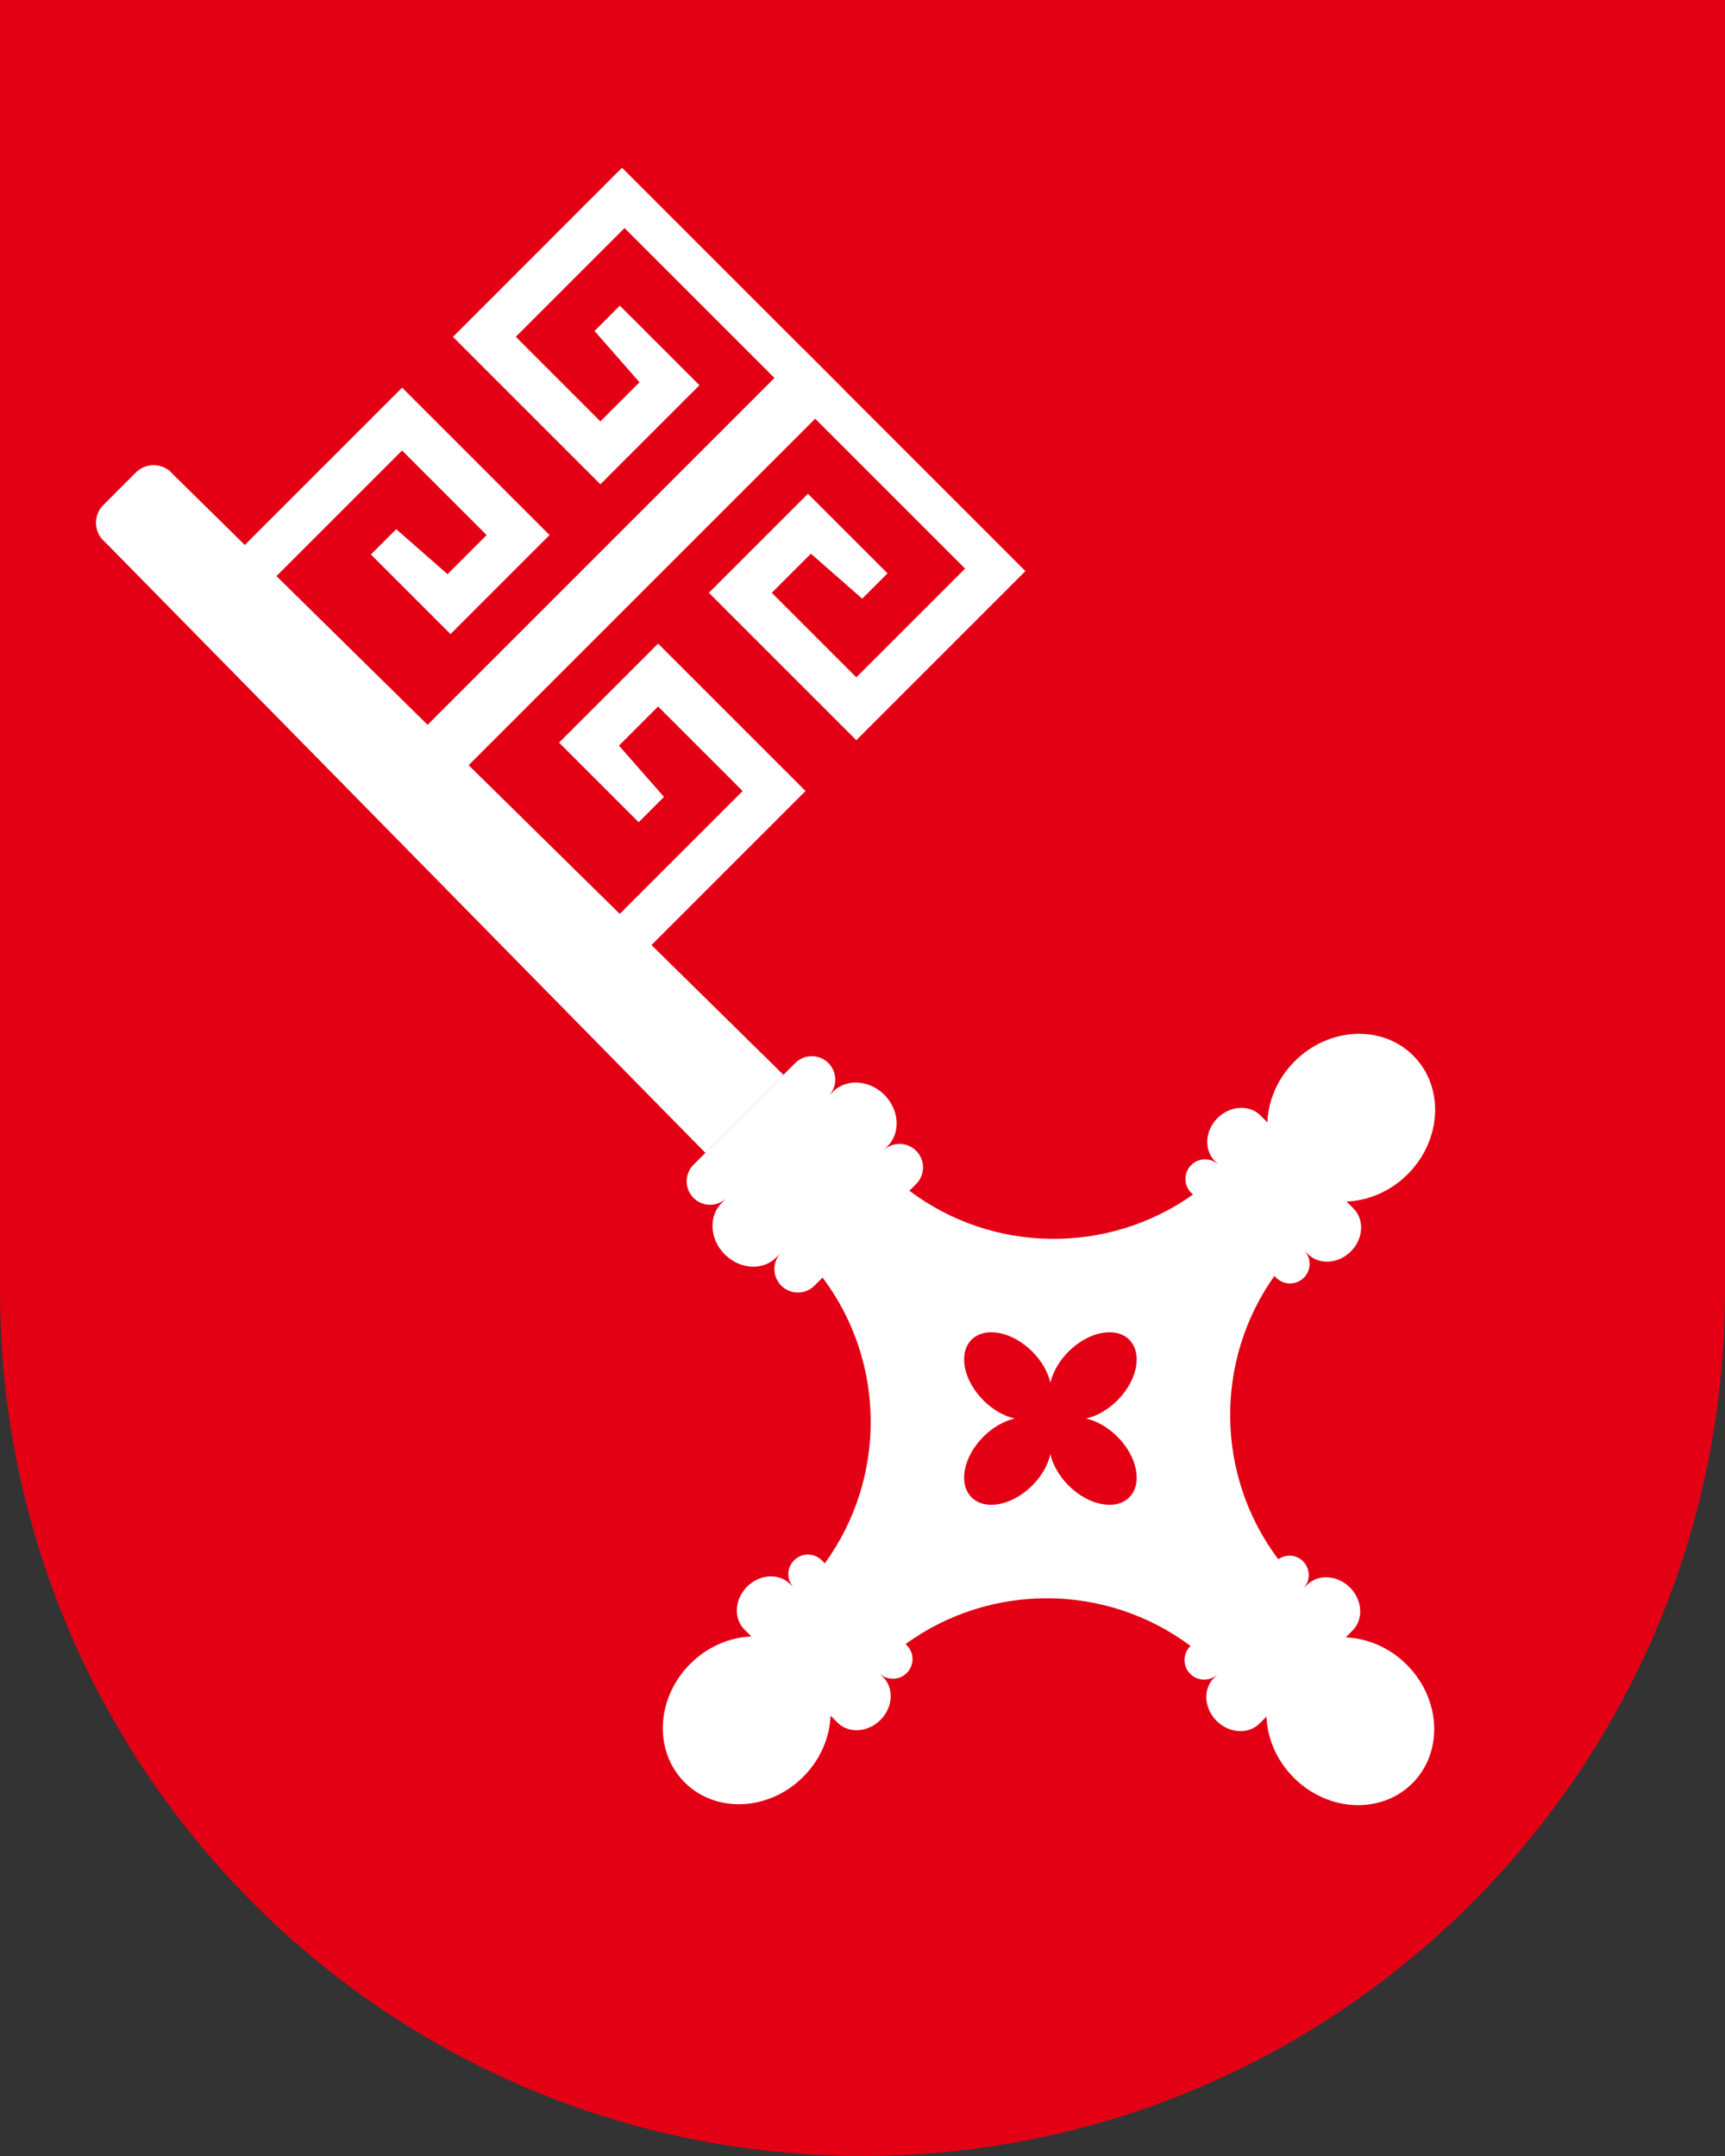 <?xml version="1.0" encoding="utf-8"?>
<!-- Generator: Adobe Illustrator 26.3.1, SVG Export Plug-In . SVG Version: 6.00 Build 0)  -->
<svg version="1.1" id="Ebene_1" xmlns="http://www.w3.org/2000/svg" xmlns:xlink="http://www.w3.org/1999/xlink" x="0px" y="0px"
	 viewBox="0 0 56.693 70.866" style="enable-background:new 0 0 56.693 70.866;" xml:space="preserve">
<rect x="0" y="0" width="56.693" height="70.866" fill="#333333" stroke="none"/>
<style type="text/css">
	.st0{fill:#E30015;}
	.st1{fill:#FFFFFF;}
</style>
<path class="st0" d="M56.693,0H0v42.421c0,15.71,12.691,28.445,28.346,28.445s28.346-12.735,28.346-28.445V0z"/>
<g>
	<path class="st1" d="M25.441,27.033L26.474,26l-1.033-1.033l-3.812-3.812l-0.238,0.238l-0.795,0.795l-1.219,1.219l-1.003,1.003
		l1.033,1.033l1.583,1.583l0.832-0.832l-1.479-1.686l1.286-1.286L24.408,26l-4.039,4.039l-4.967-4.887l11.389-11.389l4.927,4.927
		l-3.574,3.574l-2.779-2.779l1.286-1.286l1.686,1.479l0.832-0.832l-1.583-1.583l-1.033-1.033l-1.003,1.003l-1.219,1.219
		l-0.795,0.795l-0.238,0.238l3.812,3.812l1.033,1.033l1.033-1.033l3.574-3.574l0.238-0.238l0.713-0.713l-5.96-5.96l0.003-0.003
		l-1.338-1.338l-0.003,0.003l-5.96-5.96l-0.713,0.713l-0.238,0.238L15.92,10.04l-1.033,1.033l4.845,4.845l0.238-0.238l0.795-0.795
		l1.219-1.219l1.003-1.003l-1.033-1.033l-1.583-1.583l-0.832,0.832l1.479,1.686l-1.286,1.286l-1.39-1.39l-1.39-1.39l3.574-3.574
		l4.927,4.927l-11.4,11.4l-4.967-4.887l4.129-4.129l2.779,2.779l-1.286,1.286l-1.686-1.479l-0.832,0.832l1.583,1.583l1.033,1.033
		l1.003-1.003l1.219-1.219l0.795-0.795l0.238-0.238l-3.812-3.812l-1.033-1.033l-1.033,1.033l-4.138,4.138l-2.36-2.322
		C5.669,15.57,5.65,15.549,5.63,15.529c-0.32-0.32-0.843-0.32-1.163,0l-1.073,1.073c-0.32,0.32-0.32,0.843,0,1.163
		c0.02,0.02,0.041,0.039,0.062,0.056l19.728,20.074l2.565-2.564l-4.337-4.268L25.441,27.033z"/>
	<path class="st1" d="M44.226,53.82l0.227-0.227c0.366-0.366,0.328-0.998-0.086-1.412c-0.414-0.414-1.046-0.452-1.412-0.086
		l-0.132,0.132c0.252-0.252,0.252-0.66,0-0.911c-0.223-0.223-0.562-0.237-0.813-0.065c-2.065-2.746-2.105-6.522-0.127-9.311
		l0.058,0.058c0.252,0.252,0.66,0.252,0.911,0c0.252-0.252,0.252-0.66,0-0.911l0.132,0.132c0.366,0.366,0.998,0.328,1.412-0.086
		c0.414-0.414,0.452-1.046,0.086-1.412l-0.227-0.227c0.712-0.028,1.439-0.329,2.009-0.898c1.127-1.127,1.209-2.872,0.184-3.897
		s-2.77-0.943-3.897,0.184c-0.569,0.569-0.87,1.296-0.898,2.009l-0.227-0.227c-0.366-0.366-0.998-0.328-1.412,0.086
		c-0.414,0.414-0.452,1.046-0.086,1.412l0.132,0.132c-0.252-0.251-0.66-0.251-0.911,0c-0.252,0.252-0.252,0.66,0,0.911l0.059,0.059
		c-2.791,1.98-6.574,1.943-9.32-0.126l0.222-0.222c0.301-0.301,0.301-0.79,0-1.091c-0.301-0.301-0.789-0.301-1.091,0l0.149-0.149
		c0.438-0.438,0.392-1.195-0.103-1.69s-1.251-0.541-1.69-0.103l-0.149,0.149c0.301-0.301,0.301-0.79,0-1.091s-0.79-0.301-1.091,0
		l-0.389,0.389l-2.953,2.953c-0.301,0.301-0.301,0.79,0,1.091c0.301,0.301,0.79,0.301,1.091,0l-0.167,0.167
		c-0.438,0.438-0.392,1.195,0.103,1.69s1.251,0.541,1.69,0.103l0.167-0.167c-0.301,0.301-0.301,0.789,0,1.091
		c0.301,0.301,0.79,0.301,1.091,0l0.266-0.266c2.087,2.771,2.107,6.595,0.074,9.393l-0.099-0.099c-0.252-0.252-0.66-0.252-0.911,0
		c-0.252,0.252-0.252,0.66,0,0.911l-0.132-0.132c-0.366-0.366-0.998-0.328-1.412,0.086c-0.414,0.414-0.452,1.046-0.086,1.412
		l0.227,0.227c-0.712,0.028-1.439,0.329-2.009,0.898c-1.127,1.127-1.209,2.872-0.184,3.897c1.025,1.025,2.77,0.943,3.897-0.184
		c0.569-0.569,0.87-1.296,0.898-2.009l0.227,0.227c0.366,0.366,0.998,0.328,1.412-0.086c0.414-0.414,0.452-1.046,0.086-1.412
		l-0.132-0.132c0.252,0.252,0.66,0.252,0.911,0c0.252-0.252,0.252-0.66,0-0.911l-0.039-0.039c2.789-2.027,6.596-2.008,9.365,0.061
		l-0.008,0.008c-0.252,0.252-0.252,0.66,0,0.911c0.252,0.252,0.66,0.252,0.911,0l-0.132,0.132c-0.366,0.366-0.328,0.998,0.086,1.412
		c0.414,0.414,1.046,0.452,1.412,0.086l0.227-0.227c0.028,0.712,0.329,1.439,0.898,2.009c1.127,1.127,2.872,1.209,3.897,0.184
		c1.025-1.025,0.943-2.77-0.184-3.897C45.666,54.149,44.939,53.848,44.226,53.82z M36.723,47.222
		c0.659,0.659,0.833,1.552,0.39,1.995s-1.337,0.269-1.995-0.39c-0.314-0.314-0.516-0.68-0.596-1.026
		c-0.08,0.346-0.282,0.713-0.596,1.026c-0.659,0.659-1.552,0.833-1.995,0.39s-0.269-1.337,0.39-1.995
		c0.314-0.314,0.68-0.516,1.026-0.596c-0.346-0.08-0.713-0.282-1.026-0.596c-0.659-0.659-0.833-1.552-0.39-1.995
		s1.337-0.269,1.995,0.39c0.314,0.314,0.516,0.68,0.596,1.026c0.08-0.346,0.282-0.713,0.596-1.026
		c0.659-0.659,1.552-0.833,1.995-0.39s0.269,1.337-0.39,1.995c-0.314,0.314-0.68,0.516-1.026,0.596
		C36.043,46.706,36.409,46.908,36.723,47.222z"/>
</g>
</svg>
